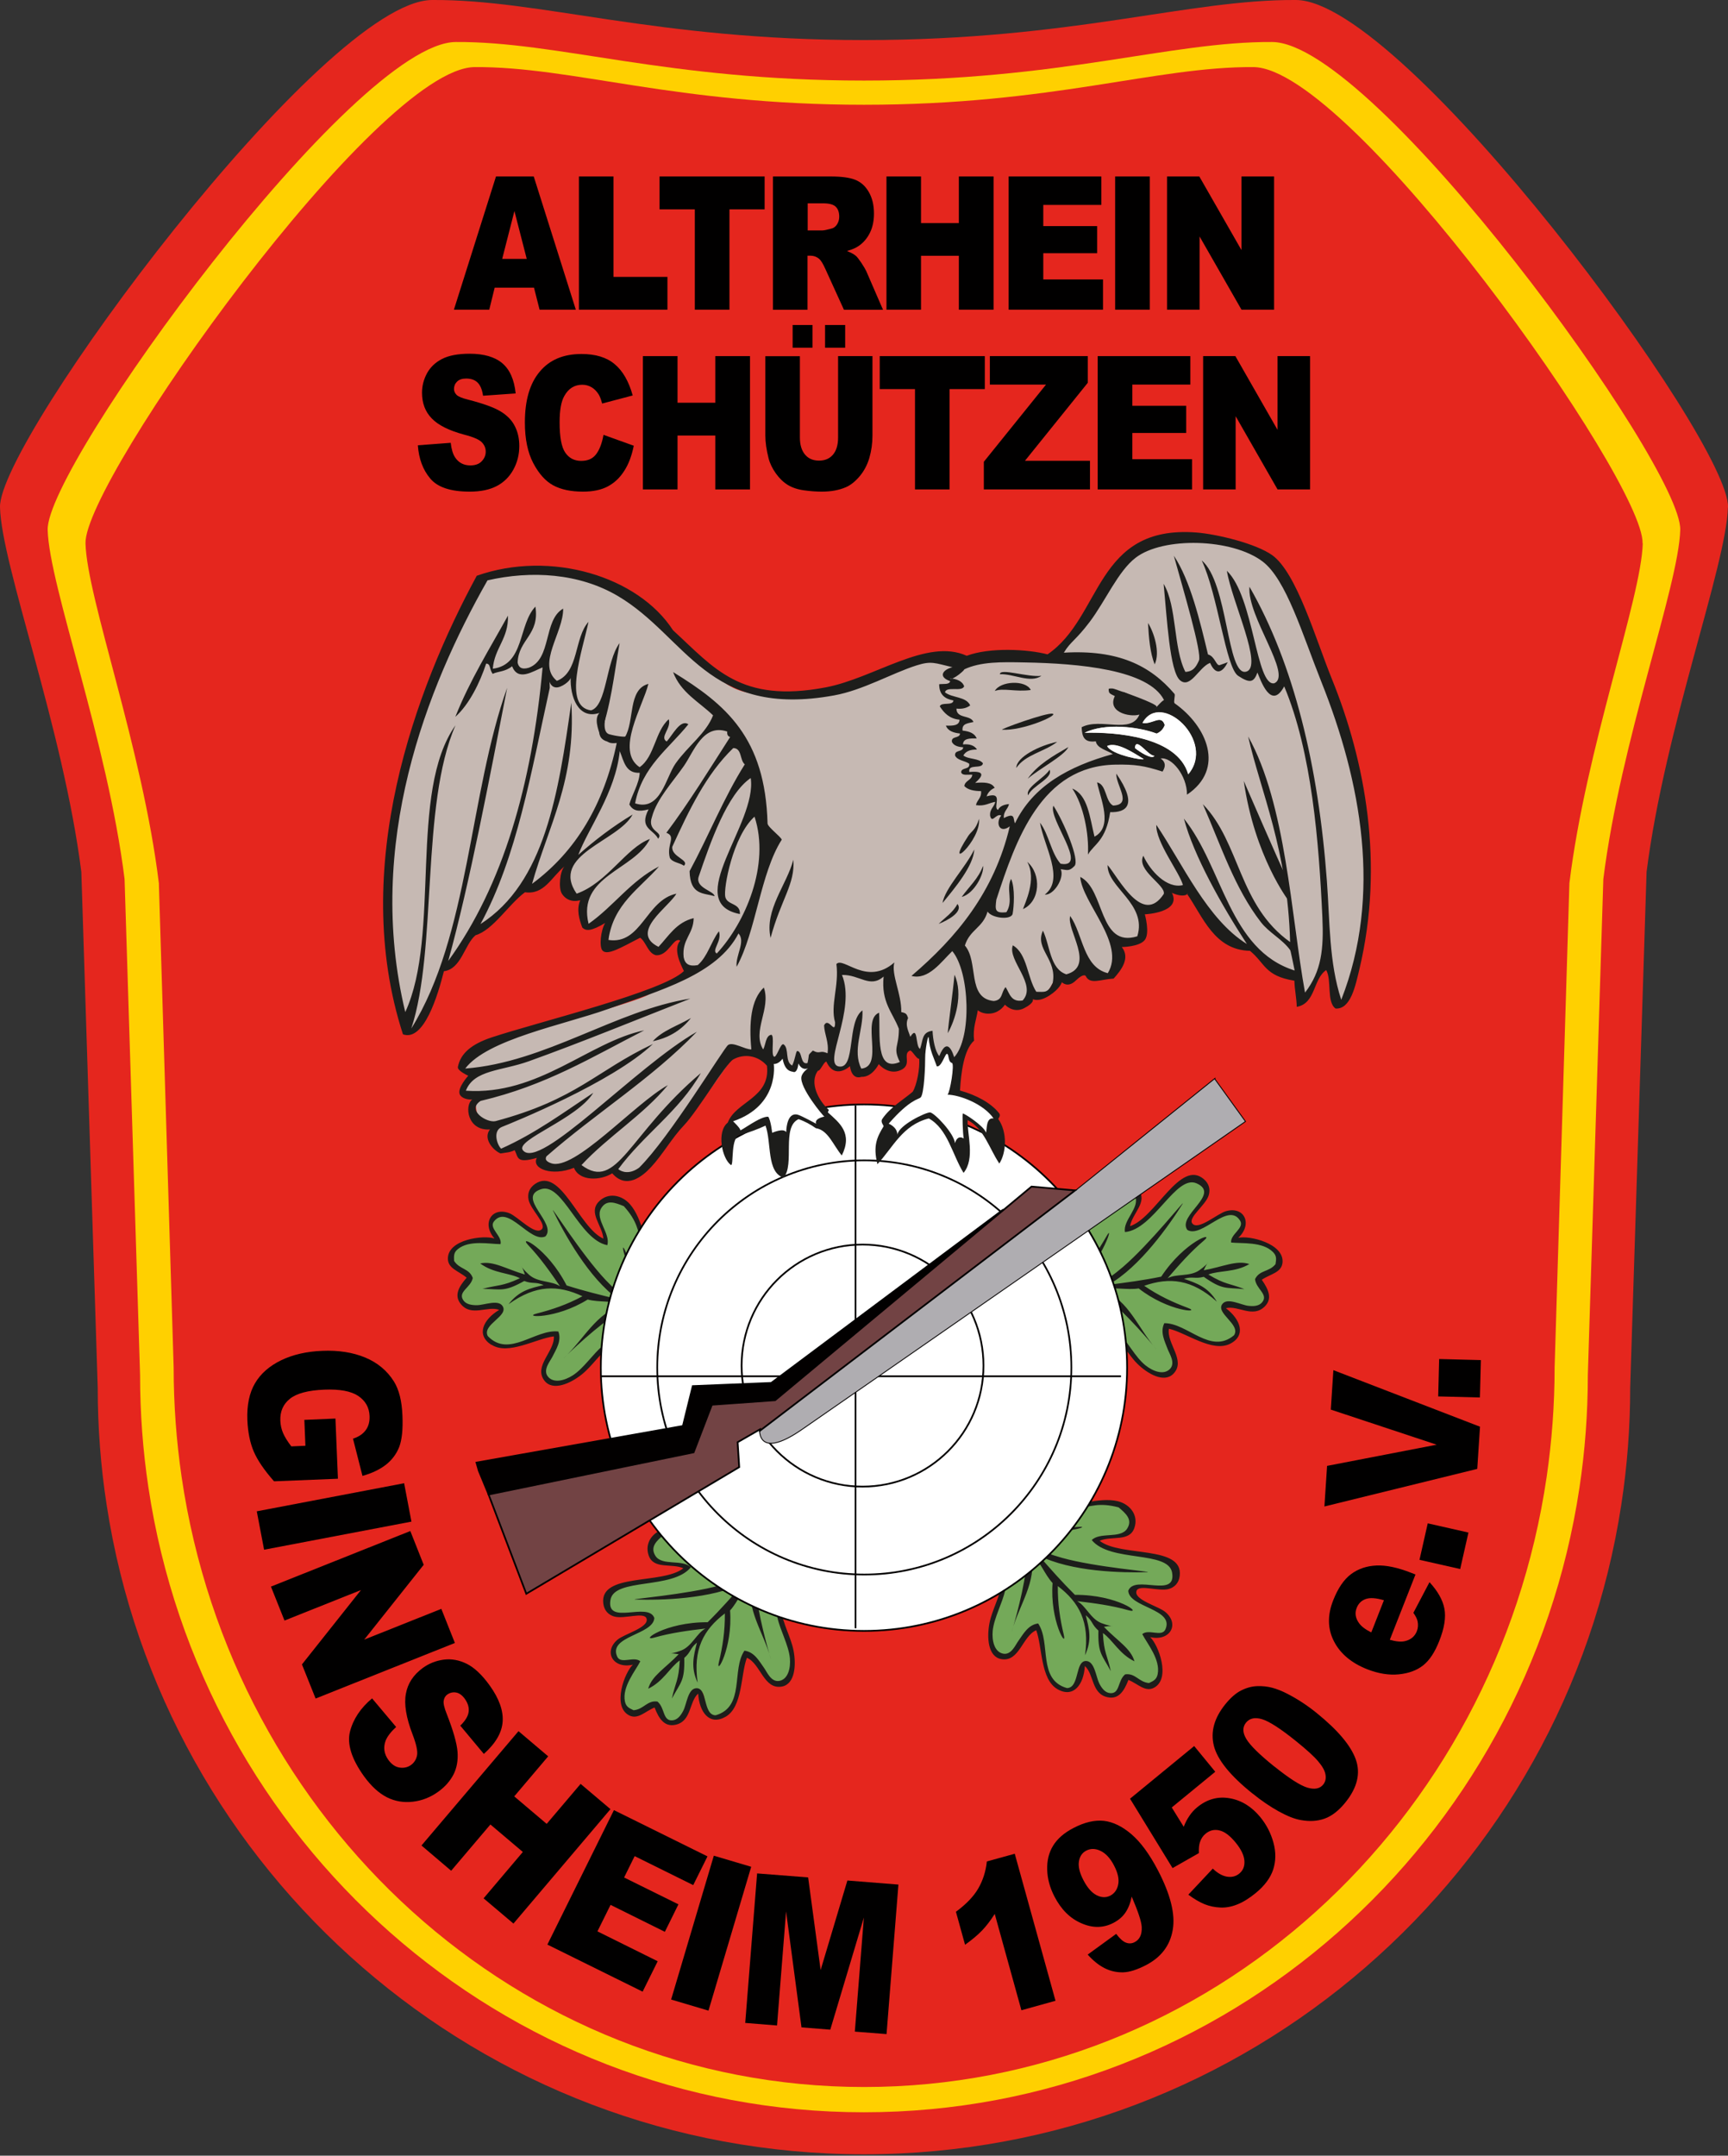 <svg width="1000" height="1247" viewBox="0 0 1000 1247" fill="none" xmlns="http://www.w3.org/2000/svg">
<rect x="0" y="0" width="1000" height="1247" fill="#333333" stroke="none"/>
<g clip-path="url(#clip0_16_10)">
<path d="M1000 293.428C1001.03 254.718 812.696 0.41 750.038 3.96992e-05C687.33 -0.41 621.084 23.175 500.026 23.175C378.967 23.175 312.67 -0.41 249.962 3.96992e-05C187.253 0.41 -1.025 254.718 2.22606e-05 293.428C0.872 327.216 36.507 421.043 47.07 504.411L56.555 802.812C56.555 825.781 58.299 848.341 61.683 870.336C94.191 1083.17 278.06 1246.21 499.974 1246.21C721.889 1246.21 905.758 1083.17 938.266 870.336C941.65 848.341 943.393 825.781 943.393 802.812L952.879 504.411C963.442 421.043 999.077 327.267 999.949 293.428" fill="#E5261E"/>
<path d="M972.363 306.502C973.337 269.279 795.467 24.662 736.194 24.303C676.973 23.944 614.418 46.606 499.974 46.606C385.53 46.606 322.976 23.944 263.754 24.303C204.533 24.662 26.611 269.279 27.585 306.502C28.457 339.008 62.093 428.323 72.091 508.512L81.064 795.48C81.064 817.578 82.705 839.266 85.884 860.441C116.597 1065.12 290.314 1221.91 499.974 1221.91C709.634 1221.91 883.351 1065.12 914.065 860.441C917.244 839.266 918.884 817.578 918.884 795.48L927.857 508.512C937.856 428.323 971.492 339.008 972.363 306.502Z" fill="#FFD000"/>
<path d="M950.572 314.295C951.495 277.995 781.828 39.172 725.324 38.813C668.82 38.454 609.137 60.603 500.026 60.603C390.914 60.603 331.231 38.454 274.727 38.813C218.223 39.172 48.557 277.995 49.48 314.295C50.3 346.032 82.398 432.681 91.935 510.922L100.497 791.07C100.497 812.604 102.087 833.78 105.112 854.442C134.441 1054.25 300.108 1207.29 500.077 1207.29C700.046 1207.29 865.713 1054.25 895.042 854.442C898.067 833.78 899.657 812.604 899.657 791.07L908.219 510.922C917.756 432.63 949.854 346.032 950.674 314.295" fill="#E5261E"/>
<path d="M308.978 166.428H286.264L283.136 179.143H262.677L287.033 102.082H308.876L333.231 179.143H312.26L309.029 166.428H308.978ZM304.825 149.765L297.698 122.078L290.622 149.765H304.825Z" fill="#010000"/>
<path d="M335.025 102.082H355.022V160.173H386.248V179.143H335.025V102.082Z" fill="#010000"/>
<path d="M381.685 102.082H442.496V121.104H422.14V179.143H402.092V121.104H381.685V102.082Z" fill="#010000"/>
<path d="M447.316 179.143V102.082H480.644C486.848 102.082 491.566 102.697 494.847 103.979C498.129 105.261 500.744 107.568 502.743 111.003C504.743 114.438 505.768 118.591 505.768 123.513C505.768 127.769 504.999 131.461 503.461 134.588C501.923 137.716 499.821 140.228 497.154 142.125C495.462 143.356 493.104 144.381 490.13 145.201C492.488 146.124 494.232 147.098 495.309 148.021C496.026 148.637 497.103 150.021 498.488 152.072C499.872 154.174 500.795 155.763 501.308 156.84L510.998 179.194H488.387L477.67 155.661C476.286 152.584 475.107 150.636 474.03 149.713C472.594 148.534 470.953 147.919 469.107 147.919H467.313V179.194H447.213L447.316 179.143ZM467.415 133.306H475.876C476.799 133.306 478.542 132.947 481.157 132.23C482.49 131.922 483.567 131.102 484.387 129.82C485.208 128.538 485.669 127.051 485.669 125.359C485.669 122.847 485.002 120.95 483.669 119.617C482.336 118.284 479.875 117.617 476.183 117.617H467.415V133.306Z" fill="#010000"/>
<path d="M512.998 102.082H532.995V129.051H554.889V102.082H574.988V179.143H554.889V147.97H532.995V179.143H512.998V102.082Z" fill="#010000"/>
<path d="M583.705 102.082H637.338V118.54H603.753V130.794H634.928V146.483H603.753V161.66H638.312V179.143H583.705V102.082Z" fill="#010000"/>
<path d="M665.385 102.082H645.337V179.143H665.385V102.082Z" fill="#010000"/>
<path d="M675.383 102.082H694.047L718.454 144.689V102.082H737.322V179.143H718.454L694.201 136.793V179.143H675.383V102.082Z" fill="#010000"/>
<path d="M241.809 257.589L260.832 256.153C261.242 259.845 262.062 262.613 263.344 264.562C265.395 267.689 268.369 269.227 272.163 269.227C275.035 269.227 277.239 268.458 278.778 266.818C280.316 265.228 281.085 263.382 281.085 261.28C281.085 259.178 280.367 257.486 278.88 255.897C277.393 254.307 274.009 252.82 268.625 251.436C259.857 249.078 253.602 245.95 249.859 242.053C246.065 238.157 244.219 233.183 244.219 227.185C244.219 223.237 245.193 219.494 247.09 215.956C249.038 212.418 251.91 209.65 255.807 207.65C259.704 205.651 264.985 204.625 271.753 204.625C280.008 204.625 286.366 206.471 290.673 210.111C295.031 213.803 297.595 219.596 298.416 227.595L279.547 228.928C279.034 225.441 278.008 222.929 276.419 221.34C274.829 219.75 272.573 218.981 269.753 218.981C267.446 218.981 265.651 219.596 264.472 220.776C263.293 221.955 262.729 223.391 262.729 225.031C262.729 226.262 263.241 227.39 264.164 228.364C265.139 229.389 267.343 230.312 270.881 231.184C279.649 233.44 285.905 235.696 289.699 238.003C293.493 240.31 296.262 243.13 297.954 246.565C299.697 249.949 300.518 253.795 300.518 257.999C300.518 262.921 299.39 267.484 297.082 271.688C294.775 275.841 291.596 279.02 287.443 281.174C283.341 283.327 278.111 284.404 271.855 284.404C260.832 284.404 253.192 281.892 248.987 276.816C244.731 271.791 242.373 265.382 241.809 257.589Z" fill="#010000"/>
<path d="M349.228 251.539L366.764 257.845C365.585 263.69 363.739 268.612 361.175 272.509C358.663 276.457 355.484 279.379 351.741 281.379C347.998 283.378 343.178 284.404 337.384 284.404C330.359 284.404 324.617 283.173 320.156 280.764C315.695 278.354 311.849 274.047 308.619 267.946C305.389 261.793 303.748 253.948 303.748 244.412C303.748 231.645 306.568 221.852 312.311 215.033C318.002 208.163 326.052 204.779 336.512 204.779C344.665 204.779 351.074 206.727 355.74 210.675C360.406 214.572 363.893 220.622 366.149 228.774L348.459 233.44C347.844 231.081 347.177 229.389 346.511 228.261C345.383 226.416 343.998 225.031 342.409 224.057C340.768 223.083 338.973 222.57 336.974 222.57C332.462 222.57 328.975 224.724 326.565 229.082C324.719 232.312 323.848 237.388 323.848 244.258C323.848 252.82 324.924 258.665 327.129 261.844C329.334 265.023 332.359 266.613 336.307 266.613C340.255 266.613 343.024 265.331 344.972 262.767C346.921 260.204 348.357 256.512 349.228 251.641" fill="#010000"/>
<path d="M372.045 206.01H392.094V232.978H413.936V206.01H434.036V283.122H413.936V251.949H392.094V283.122H372.045V206.01Z" fill="#010000"/>
<path d="M484.951 206.01H504.897V251.949C504.897 256.512 504.281 260.819 503.102 264.869C501.923 268.92 500.026 272.458 497.513 275.483C494.95 278.508 492.283 280.661 489.514 281.84C485.618 283.532 480.952 284.404 475.517 284.404C472.338 284.404 468.902 284.148 465.211 283.635C461.468 283.122 458.391 282.045 455.879 280.507C453.366 278.969 451.059 276.764 449.008 273.893C446.957 271.022 445.521 268.048 444.752 265.023C443.522 260.101 442.906 255.794 442.906 252V206.061H462.903V253.077C462.903 257.281 463.877 260.563 465.826 262.921C467.774 265.28 470.492 266.459 473.978 266.459C477.465 266.459 480.131 265.28 482.08 262.972C484.028 260.665 485.002 257.332 485.002 253.077V206.061L484.951 206.01ZM458.699 188.013H470.184V201.139H458.699V188.013ZM477.465 188.013H489.104V201.139H477.465V188.013Z" fill="#010000"/>
<path d="M509.101 206.01H569.912V225.083H549.505V283.122H529.508V225.083H509.101V206.01Z" fill="#010000"/>
<path d="M572.835 206.01H629.493V221.442L593.139 266.561H630.775V283.122H569.348V267.125L605.343 222.468H572.835V206.01Z" fill="#010000"/>
<path d="M635.236 206.01H688.868V222.468H655.284V234.722H686.459V250.462H655.284V265.638H689.843V283.122H635.236V206.01Z" fill="#010000"/>
<path d="M696.252 206.01H714.916L739.322 248.668V206.01H758.14V283.122H739.322L715.07 240.772V283.122H696.252V206.01Z" fill="#010000"/>
<path d="M176.075 821.372L194.124 820.603L195.56 855.416L158.591 856.903C152.899 850.443 149.003 844.7 146.849 839.676C144.696 834.651 143.465 828.601 143.157 821.577C142.798 812.912 144.285 805.785 147.567 800.197C150.848 794.608 155.873 790.199 162.744 786.866C169.564 783.585 177.46 781.79 186.484 781.431C195.918 781.021 204.276 782.354 211.403 785.328C218.53 788.302 224.017 792.916 227.914 799.069C230.939 803.888 232.58 810.502 232.887 818.86C233.246 826.909 232.58 832.959 231.041 837.01C229.452 841.06 226.888 844.495 223.401 847.264C219.864 850.033 215.3 852.237 209.763 853.775L204.276 832.241C207.506 831.216 209.968 829.575 211.608 827.371C213.249 825.166 214.018 822.397 213.864 819.065C213.659 814.142 211.455 810.297 207.25 807.477C203.046 804.709 196.534 803.529 187.715 803.888C178.331 804.247 171.666 806.042 167.769 809.169C163.872 812.297 162.026 816.501 162.231 821.833C162.334 824.346 162.847 826.755 163.821 829.011C164.795 831.267 166.385 833.831 168.589 836.702L176.742 836.343L176.127 821.269L176.075 821.372Z" fill="#010000"/>
<path d="M233.868 858.015L148.595 874.265L152.829 896.476L238.101 880.226L233.868 858.015Z" fill="#010000"/>
<path d="M237.451 885.667L245.193 905.201L210.788 948.474L255.397 930.683L263.242 950.423L182.639 982.57L174.742 962.83L208.891 919.813L164.641 937.451L156.796 917.814L237.451 885.667Z" fill="#010000"/>
<path d="M215.403 982.57L229.247 999.028C226.17 1001.85 224.171 1004.46 223.196 1006.87C221.709 1010.82 222.222 1014.51 224.735 1018.05C226.632 1020.66 228.785 1022.15 231.298 1022.51C233.759 1022.87 235.964 1022.36 237.912 1020.97C239.707 1019.64 240.886 1017.79 241.347 1015.43C241.809 1013.08 240.937 1008.97 238.681 1003.13C235.041 993.593 233.759 985.8 234.887 979.801C235.964 973.802 239.245 968.829 244.732 964.83C248.372 962.215 252.423 960.625 256.883 960.061C261.344 959.498 265.805 960.318 270.215 962.523C274.573 964.727 279.034 968.931 283.443 975.084C288.879 982.672 291.34 989.645 290.878 996.003C290.417 1002.36 286.776 1008.56 280.008 1014.61L266.369 998.259C269.189 995.49 270.83 992.927 271.189 990.363C271.548 987.851 270.83 985.338 268.984 982.724C267.446 980.621 265.754 979.391 263.908 979.083C262.062 978.776 260.37 979.186 258.832 980.263C257.704 981.083 257.037 982.262 256.781 983.749C256.473 985.287 257.089 987.953 258.627 991.747C262.319 1001.18 264.37 1008.41 264.78 1013.38C265.139 1018.36 264.37 1022.72 262.421 1026.56C260.421 1030.35 257.55 1033.64 253.704 1036.4C249.192 1039.69 244.27 1041.63 238.938 1042.25C233.605 1042.87 228.58 1042.04 223.914 1039.69C219.248 1037.33 214.839 1033.28 210.685 1027.59C203.456 1017.54 200.738 1008.87 202.533 1001.69C204.379 994.516 208.634 988.056 215.403 982.416" fill="#010000"/>
<path d="M300.056 1001.44L317.233 1016L297.595 1039.17L316.362 1055.07L336 1031.94L353.279 1046.56L297.134 1112.75L279.854 1098.14L302.569 1071.32L283.802 1055.43L261.088 1082.19L243.911 1067.58L300.056 1001.44Z" fill="#010000"/>
<path d="M355.279 1047.12L409.424 1073.88L401.169 1090.5L367.277 1073.73L361.175 1086.09L392.606 1101.62L384.761 1117.52L353.33 1101.93L345.742 1117.26L380.608 1134.54L371.891 1152.13L316.772 1124.9L355.279 1047.12Z" fill="#010000"/>
<path d="M413.093 1073.48L388.38 1156.69L410.008 1163.11L434.72 1079.9L413.093 1073.48Z" fill="#010000"/>
<path d="M438.138 1083.73L467.672 1086.04L474.901 1139.62L490.386 1087.83L519.92 1090.19L513.049 1176.68L494.693 1175.25L499.923 1109.26L480.49 1174.12L463.826 1172.79L454.904 1105.72L449.674 1171.71L431.267 1170.22L438.138 1083.73Z" fill="#010000"/>
<path d="M587.243 1072.35L610.829 1157.41L591.089 1162.89L575.655 1107.16C573.245 1110.95 570.835 1114.13 568.323 1116.75C565.81 1119.36 562.58 1122.08 558.478 1125L553.197 1105.93C559.145 1101.52 563.452 1097.06 566.118 1092.45C568.784 1087.83 570.476 1082.65 571.092 1076.81L587.243 1072.35Z" fill="#010000"/>
<path d="M629.442 1130.69L645.952 1118.7C647.952 1121.41 649.849 1123.11 651.592 1123.77C653.335 1124.44 655.028 1124.34 656.668 1123.46C659.54 1121.98 660.924 1119.06 660.719 1114.75C660.565 1111.57 658.617 1105.72 654.925 1097.16C654.156 1100.91 652.925 1103.98 651.284 1106.39C649.644 1108.8 647.388 1110.75 644.362 1112.34C638.569 1115.36 632.416 1115.47 625.853 1112.59C619.289 1109.78 614.111 1104.65 610.214 1097.11C607.548 1091.98 606.163 1086.81 606.009 1081.58C605.856 1076.29 606.984 1071.68 609.445 1067.68C611.906 1063.68 615.803 1060.25 621.187 1057.48C627.647 1054.09 633.544 1052.76 638.825 1053.32C644.106 1053.94 649.439 1056.5 654.771 1061.07C660.104 1065.63 665.231 1072.6 670.153 1082.04C677.383 1095.93 680.254 1107.42 678.665 1116.39C677.127 1125.41 671.999 1132.18 663.283 1136.74C658.104 1139.41 653.694 1140.85 650.003 1140.95C646.311 1141.05 642.722 1140.28 639.338 1138.59C635.954 1136.9 632.672 1134.28 629.442 1130.69ZM644.67 1079.11C642.517 1074.96 639.902 1072.14 636.928 1070.71C633.954 1069.27 631.185 1069.22 628.621 1070.55C626.263 1071.78 624.827 1073.88 624.366 1076.86C623.904 1079.83 624.776 1083.42 627.032 1087.73C629.288 1092.04 631.8 1094.91 634.62 1096.34C637.44 1097.78 640.055 1097.83 642.517 1096.6C645.029 1095.27 646.567 1093.06 647.131 1089.98C647.695 1086.91 646.875 1083.32 644.721 1079.22" fill="#010000"/>
<path d="M653.899 1040.56L691.073 1010.05L703.276 1024.92L678.101 1045.58L685.023 1056.76C685.946 1054.35 687.074 1052.2 688.407 1050.3C689.689 1048.4 691.176 1046.81 692.868 1045.43C698.508 1040.81 704.763 1039.07 711.583 1040.25C718.454 1041.43 724.401 1045.12 729.426 1051.27C732.964 1055.63 735.477 1060.5 736.964 1065.99C738.45 1071.47 738.348 1076.65 736.81 1081.47C735.22 1086.29 731.836 1090.86 726.657 1095.11C722.914 1098.14 719.428 1100.34 716.044 1101.67C712.711 1103.01 709.429 1103.62 706.199 1103.47C702.969 1103.31 699.944 1102.7 697.021 1101.52C694.15 1100.34 691.022 1098.5 687.689 1096.03L701.841 1080.96C704.712 1083.68 707.481 1085.22 710.198 1085.63C712.916 1086.04 715.223 1085.42 717.172 1083.83C719.376 1082.04 720.351 1079.58 720.146 1076.45C719.941 1073.32 718.249 1069.78 715.07 1065.89C711.788 1061.89 708.66 1059.53 705.686 1058.86C702.712 1058.14 700.046 1058.81 697.688 1060.76C696.149 1061.99 695.073 1063.63 694.406 1065.68C693.893 1067.17 693.688 1069.27 693.791 1071.99L678.562 1080.65L653.951 1040.51L653.899 1040.56Z" fill="#010000"/>
<path d="M724.709 1037.43C711.839 1027.07 704.456 1017.9 702.456 1009.85C700.456 1001.8 702.661 993.85 709.07 985.902C712.147 982.108 715.223 979.391 718.351 977.853C721.427 976.315 724.504 975.494 727.58 975.392C730.605 975.289 733.477 975.597 736.194 976.315C738.861 977.032 741.783 978.16 744.86 979.75C750.756 982.775 756.448 986.466 761.883 990.876C774.137 1000.77 781.726 1009.74 784.597 1017.79C787.469 1025.84 785.469 1034.15 778.598 1042.66C774.753 1047.43 770.702 1050.56 766.549 1052.04C762.344 1053.53 757.781 1053.79 752.756 1052.86C749.167 1052.25 744.911 1050.56 739.989 1047.84C735.066 1045.12 729.99 1041.69 724.76 1037.43M737.374 1021.79C745.988 1028.71 752.397 1032.82 756.55 1034.1C760.703 1035.33 763.78 1034.76 765.728 1032.35C767.01 1030.77 767.472 1028.82 767.061 1026.56C766.703 1024.3 765.267 1021.74 762.806 1018.87C760.396 1016 756.089 1012.1 749.987 1007.18C741.014 999.951 734.451 995.747 730.349 994.516C726.247 993.286 723.171 993.952 721.069 996.516C718.966 999.131 719.018 1002.26 721.274 1006C723.478 1009.69 728.862 1014.97 737.374 1021.84" fill="#010000"/>
<path d="M819.156 910.79L804.287 948.577C808.03 949.654 811.004 949.91 813.311 949.295C816.541 948.474 818.746 946.577 819.925 943.655C820.643 941.809 820.797 939.809 820.336 937.758C820.028 936.425 819.259 934.887 817.926 932.99L827.257 915.25C832.026 920.429 834.897 925.505 835.872 930.529C836.846 935.554 835.872 941.809 832.898 949.295C830.334 955.806 827.257 960.472 823.566 963.394C819.925 966.266 815.208 968.009 809.517 968.573C803.774 969.137 797.724 968.163 791.263 965.65C782.136 962.061 775.676 956.678 771.984 949.5C768.292 942.322 768.087 934.426 771.522 925.761C774.291 918.737 777.727 913.661 781.88 910.585C786.033 907.508 790.904 905.868 796.544 905.611C802.184 905.355 808.901 906.79 816.592 909.815L819.105 910.79H819.156ZM800.851 925.71C796.39 924.377 792.904 924.12 790.391 924.992C787.879 925.864 786.136 927.555 785.11 930.17C783.931 933.144 784.392 936.118 786.546 939.04C787.879 940.886 790.186 942.629 793.57 944.321L800.851 925.761V925.71Z" fill="#010000"/>
<path d="M826.239 881.22L821.464 902.323L845.018 907.653L849.793 886.55L826.239 881.22Z" fill="#010000"/>
<path d="M766.446 871.464L767.984 847.982L831.411 835.728L770.138 815.424L771.625 792.608L856.484 825.32L854.894 849.725L766.446 871.464Z" fill="#010000"/>
<path d="M832.843 786.166L832.288 807.796L856.43 808.415L856.985 786.786L832.843 786.166Z" fill="#010000"/>
<path fill-rule="evenodd" clip-rule="evenodd" d="M430.498 777.535C428.652 780.713 425.627 785.738 421.986 785.43C419.115 785.174 418.397 780.816 415.475 779.329C409.424 776.304 403.887 786.969 397.477 783.226C397.016 780.816 398.964 778.457 397.323 775.894C390.299 775.996 376.404 793.07 370.763 787.225C365.482 781.739 380.403 775.843 376.301 770.305C372.148 764.768 356.253 772.561 349.69 778.047C343.742 783.021 338.461 791.275 332.154 795.377C327.437 798.453 319.335 801.53 316.157 797.377C313.234 793.583 317.797 786.917 319.028 784.405C321.13 780.149 323.95 776.919 321.899 771.433C308.465 769.895 292.724 787.276 281.136 771.946C277.701 765.178 294.416 761.897 290.417 756.052C287.802 752.206 280.47 755.898 276.214 755.949C273.086 755.949 268.83 754.719 267.241 752.155C264.164 747.284 270.881 744.977 272.061 739.389C270.01 733.697 264.421 734.723 261.191 729.698C261.037 726.571 262.78 723.238 265.139 721.29C271.804 715.855 281.341 718.316 287.648 718.316C288.725 713.599 282.213 709.497 285.341 705.498C293.391 695.192 306.363 717.393 315.234 713.291C319.13 705.19 298.159 690.68 312.772 685.912C327.283 681.144 336.41 714.573 350.869 718.675C352.92 712.163 343.178 704.729 346.716 698.576C349.792 693.09 356.868 693.5 361.842 695.551C369.841 704.472 370.456 711.087 373.584 720.623C375.583 726.673 379.326 741.183 385.838 740.568C388.812 738.107 387.171 734.62 391.427 733.031C400.144 729.749 399.631 751.899 406.963 752.617C410.245 750.873 408.091 748.617 411.065 746.874C419.782 751.847 429.062 766.819 430.242 775.227L430.344 777.483L430.498 777.535Z" fill="#74A959"/>
<path fill-rule="evenodd" clip-rule="evenodd" d="M284.315 777.945C275.342 772.202 279.701 763.23 288.879 757.744C282.11 755.18 272.779 761.999 266.626 754.308C262.729 749.438 265.344 744.464 270.061 739.132C265.498 735.235 259.191 733.902 259.191 728.057C259.191 716.88 280.06 714.317 286.161 716.47C278.573 707.703 284.623 697.91 294.724 701.806C299.698 703.703 309.645 714.983 313.542 711.087C316.515 708.01 306.978 699.807 305.85 693.859C305.235 690.527 306.209 687.245 309.645 684.887C324.514 674.684 335.077 710.317 349.177 716.521C348.613 708.984 340.409 701.601 346.408 695.244C351.741 689.604 359.791 691.091 364.662 696.73C371.84 705.036 373.737 720.469 377.583 729.647C378.967 732.979 380.301 738.517 384.813 738.414C386.864 735.902 386.248 732.416 390.402 730.877C399.169 727.596 399.99 747.079 405.938 750.514C407.886 746.31 409.988 743.029 414.398 746.464C421.576 752.104 431.164 771.331 432.139 776.612C434.395 778.15 439.984 779.175 439.984 782.559C438.292 783.174 434.292 779.021 431.626 778.816C429.319 787.174 419.628 789.224 414.295 781.329C409.065 780.816 401.836 788.968 397.529 784.559C395.273 782.252 396.452 780.867 396.247 777.945C388.299 781.482 378.66 793.685 372.045 790.763C362.97 786.712 370.507 777.227 375.224 771.69C368.405 770.869 361.842 772.407 354.304 777.688C347.588 782.405 342.87 790.096 336.769 795.018C330.154 800.35 319.9 804.914 315.08 798.71C308.568 790.25 321.13 781.739 320.515 773.074C310.414 774.253 294.211 784.149 284.52 777.945M377.583 781.534C383.531 771.228 392.709 767.229 401.784 765.537C390.402 760.717 379.993 756.513 366.764 767.28C370.199 762.82 374.301 760.256 378.455 759.538C369.687 755.59 364.406 754.616 353.433 762.307C340.717 771.177 324.412 787.379 326.411 785.482C338.102 774.51 344.716 759.743 360.56 754.719C354.971 752.206 346.818 753.539 340.102 751.745C321.438 763.384 301.954 762.051 310.619 759.846C319.489 757.59 328.155 754.667 337.076 749.848C322.976 743.285 310.157 743.08 294.314 754.462C300.364 746.566 307.03 745.182 314.618 743.388C309.645 741.286 308.363 742.926 303.389 741.029C291.647 747.541 290.314 745.695 279.239 745.592C288.52 743.08 290.314 744.311 300.877 739.44C294.826 736.261 285.648 736.671 277.906 730.877C285.495 729.237 292.878 734.107 303.748 737.286C301.543 730.108 299.851 731.903 306.312 737.543C311.388 742.003 319.336 740.824 324.104 744.105C318.464 735.851 312.567 727.493 305.748 720.367C299.287 713.599 316.567 721.546 327.898 743.593C338.153 746.874 347.588 749.13 357.894 751.642C340.717 739.542 326.206 713.035 320.105 700.422C318.105 696.32 336.359 725.443 350.408 740.363C359.893 750.412 365.277 753.334 375.993 754.77C361.791 734.671 358.56 716.214 361.637 723.238C365.687 732.569 371.84 744.311 377.224 752.001C379.788 755.642 380.454 756.616 383.787 757.385C380.403 751.54 377.48 745.797 378.044 740.363C380.916 744.926 380.865 751.335 387.889 757.436C391.273 758.923 393.478 758.718 396.811 760.564C392.555 751.437 389.171 749.694 391.786 741.234C393.632 744.772 392.965 743.183 393.529 747.079C394.247 752.104 395.631 759.384 401.631 763.384C406.912 766.87 412.501 765.024 418.038 769.229C414.552 761.897 413.68 760.82 413.065 753.744C418.346 761.076 417.064 770.562 428.447 774.612C427.268 766.204 416.449 750.822 411.885 750.463C407.322 750.104 408.553 754.052 406.296 755.231C398.964 754.514 400.297 731.903 391.581 735.184C387.325 736.774 387.992 739.337 385.018 741.798C378.506 742.465 373.943 727.032 371.943 720.931C368.815 711.394 369.02 706.677 361.021 697.756C356.048 695.705 350.92 693.654 347.793 699.14C344.306 705.293 353.484 713.804 351.433 720.315C334.974 717.034 325.642 683.81 313.131 687.912C298.518 692.68 322.566 707.6 315.644 715.239C306.722 719.341 293.955 696.269 285.853 706.575C282.726 710.574 290.776 714.983 289.648 719.7C283.341 719.7 271.651 717.137 264.985 722.571C262.626 724.468 262.626 726.263 262.78 729.39C265.959 734.415 271.548 733.595 273.599 739.286C272.471 744.875 264.934 747.13 268.01 752.001C269.6 754.514 272.779 755.026 275.906 755.026C280.162 755.026 288.161 751.591 290.776 755.436C294.775 761.281 278.829 766.152 282.264 772.869C294.57 785.789 309.696 768.716 323.13 770.254C325.181 775.74 321.694 780.765 319.592 785.02C318.31 787.533 314.054 792.455 317.028 796.249C320.258 800.402 326.822 798.658 331.539 795.582C337.846 791.48 343.127 783.226 349.075 778.252C355.638 772.766 372.763 764.358 376.916 769.895C381.07 775.432 366.046 781.38 371.328 786.866C376.968 792.711 391.017 774.715 398.041 774.612C399.682 777.124 396.913 780.252 397.426 782.662C403.835 786.405 409.373 775.535 415.423 778.56C418.397 780.047 418.551 784.456 421.474 784.713C425.063 785.02 426.242 780.149 428.037 776.919C422.756 775.279 420.602 770.869 415.372 771.485C410.193 772.1 406.707 777.381 400.656 780.047C402.759 775.535 408.45 771.382 412.347 770.459C401.682 763.742 393.016 770.459 377.583 781.636" fill="#1D1D1B"/>
<path fill-rule="evenodd" clip-rule="evenodd" d="M566.477 761.23C567.964 764.614 570.425 769.895 574.066 769.998C576.988 769.998 578.116 765.793 581.244 764.614C587.602 762.256 591.96 773.484 598.728 770.408C599.446 768.049 597.754 765.486 599.651 763.178C606.625 764.05 618.623 782.508 624.827 777.278C630.672 772.407 616.469 764.922 621.135 759.897C625.853 754.821 640.825 764.306 646.721 770.459C652.105 775.996 656.463 784.815 662.257 789.532C666.616 793.121 674.307 797.018 677.947 793.224C681.28 789.737 677.434 782.662 676.46 780.047C674.819 775.586 672.358 772.1 674.973 766.87C688.458 766.767 702.302 785.738 715.429 771.792C719.53 765.434 703.277 760.359 707.891 754.975C710.916 751.437 717.787 755.898 721.992 756.411C725.119 756.769 729.478 755.949 731.324 753.642C734.861 749.13 728.452 746.105 727.939 740.414C730.606 734.979 736.041 736.62 739.784 731.954C740.296 728.878 738.861 725.34 736.759 723.187C730.708 717.085 720.966 718.521 714.659 717.803C714.095 712.983 721.017 709.6 718.3 705.293C711.378 694.167 696.149 714.829 687.74 709.805C684.767 701.294 707.173 689.193 693.176 682.836C679.28 676.529 666.564 708.779 651.746 711.343C650.413 704.626 660.873 698.32 658.053 691.808C655.54 686.066 648.464 685.656 643.286 687.143C634.415 695.141 633.031 701.652 628.878 710.779C626.263 716.573 620.93 730.621 614.521 729.288C611.803 726.519 613.854 723.238 609.804 721.187C601.497 717.034 599.651 739.081 592.268 739.029C589.192 736.979 591.55 734.928 588.781 732.877C579.603 736.876 568.733 750.771 566.631 758.974L566.272 761.23H566.477Z" fill="#74A959"/>
<path fill-rule="evenodd" clip-rule="evenodd" d="M676.46 768.613C674.922 777.124 686.51 787.02 679.075 794.659C673.64 800.299 663.949 794.659 657.95 788.661C652.464 783.123 648.567 774.971 642.414 769.536C635.492 763.486 629.083 761.23 622.263 761.282C626.365 767.332 632.826 777.535 623.34 780.56C616.469 782.764 608.214 769.588 600.677 765.229C600.113 768.049 601.19 769.588 598.677 771.638C593.909 775.535 587.551 766.716 582.321 766.614C576.168 773.894 566.733 770.818 565.349 762.256C562.683 762.153 558.222 765.845 556.632 765.076C556.94 761.692 562.631 761.282 565.041 760C566.528 754.821 578.167 736.722 585.91 731.954C590.678 728.98 592.422 732.518 593.909 736.876C600.215 734.108 603.087 714.829 611.444 719.085C615.393 721.085 614.418 724.468 616.162 727.186C620.674 727.75 622.52 722.366 624.263 719.239C629.083 710.523 632.621 695.449 640.671 687.912C646.106 682.836 654.258 682.221 658.976 688.425C664.257 695.346 655.335 701.806 653.951 709.292C668.615 704.626 682.972 670.326 696.662 682.118C699.841 684.835 700.456 688.219 699.482 691.45C697.739 697.243 687.33 704.37 689.996 707.754C693.432 712.061 704.558 701.909 709.686 700.576C720.146 697.756 725.068 708.113 716.608 716.06C722.914 714.522 743.322 719.341 742.194 730.467C741.578 736.261 735.169 736.927 730.195 740.311C734.297 746.156 736.348 751.335 731.939 755.744C724.965 762.717 716.454 754.975 709.429 756.77C717.941 763.23 721.325 772.613 711.788 777.381C701.482 782.508 686.407 770.921 676.511 768.665M585.243 756.001C588.986 757.334 594.216 762.051 595.806 766.819C590.063 763.486 587.192 757.898 582.064 756.718C576.886 755.539 574.271 759.641 568.887 760.769C570.374 764.153 570.938 769.126 574.578 769.177C577.45 769.177 578.116 764.922 581.244 763.743C587.551 761.384 591.909 772.818 598.677 769.741C599.446 767.383 596.985 764.05 598.934 761.692C605.907 762.563 617.956 781.944 624.16 776.766C630.006 771.843 615.7 764.307 620.417 759.282C625.135 754.206 641.235 764.46 647.183 770.562C652.515 776.15 656.925 784.918 662.719 789.686C667.128 793.275 673.435 795.685 677.075 791.891C680.408 788.404 676.716 783.072 675.742 780.457C674.101 775.997 671.179 770.664 673.794 765.435C687.279 765.332 700.508 783.892 714.147 772.407C718.249 766.101 702.969 759.538 707.532 754.155C710.557 750.617 718.146 754.873 722.35 755.385C725.478 755.744 728.657 755.59 730.503 753.232C734.092 748.72 726.863 745.644 726.299 739.953C728.965 734.518 734.4 735.953 738.143 731.288C738.656 728.211 738.809 726.417 736.656 724.263C730.606 718.162 718.71 719.444 712.455 718.777C711.89 713.958 720.351 710.471 717.633 706.113C710.711 694.987 695.534 716.521 687.125 711.497C681.075 703.14 706.609 690.886 692.56 684.579C680.562 679.144 667.743 711.189 651.028 712.727C649.695 706.011 659.745 698.576 656.925 692.065C654.463 686.322 649.131 687.809 643.952 689.296C635.031 697.295 634.723 702.011 630.621 711.138C628.006 716.932 621.802 731.8 615.393 730.467C612.675 727.699 613.598 725.238 609.547 723.187C601.241 718.982 600.113 741.593 592.729 741.542C590.627 740.158 592.268 736.363 587.704 736.21C583.141 736.056 570.733 750.207 568.63 758.462C580.372 755.693 580.167 746.105 586.166 739.389C584.782 746.362 583.808 747.336 579.552 754.206C585.5 750.566 590.935 753.078 596.524 750.156C602.933 746.823 605.086 739.747 606.317 734.825C607.291 731.031 606.471 732.569 608.676 729.237C610.368 737.902 606.83 739.286 601.6 747.9C605.138 746.413 607.291 746.926 610.829 745.798C618.418 740.517 619.084 734.159 622.417 729.903C622.417 735.338 618.879 740.773 614.88 746.208C618.264 745.797 619.033 744.926 622.007 741.593C628.211 734.518 635.543 723.494 640.619 714.676C644.414 708.01 639.235 726.007 622.93 744.464C633.697 744.208 639.44 741.85 649.9 732.877C665.436 719.546 686.766 692.578 684.356 696.423C676.922 708.318 659.642 733.082 641.286 743.285C651.797 741.901 661.437 740.67 671.999 738.517C685.638 717.854 703.687 711.804 696.508 717.803C688.971 724.161 682.203 731.852 675.691 739.44C680.767 736.671 688.509 738.671 694.047 734.825C701.072 729.903 699.533 727.904 696.611 734.825C707.789 732.826 715.633 728.775 723.017 731.236C714.711 736.158 705.635 734.825 699.277 737.286C709.276 743.285 711.173 742.208 720.146 745.746C709.122 744.67 707.583 746.31 696.611 738.619C691.432 739.953 690.304 738.209 685.177 739.747C692.56 742.362 699.021 744.413 704.199 752.976C689.638 739.953 676.87 738.722 662.155 743.798C670.512 749.54 678.819 753.386 687.381 756.565C695.79 759.692 676.306 758.923 658.976 745.336C652.105 746.413 644.157 744.259 638.312 746.105C653.54 752.77 658.514 768.152 668.974 780.303C670.717 782.354 656.258 764.563 644.568 754.36C634.518 745.541 629.134 745.9 620.007 748.925C624.058 750.104 627.852 753.078 630.826 757.898C618.828 745.746 608.009 748.823 596.165 752.412C605.035 755.078 613.7 760.051 618.469 770.921C604.317 758.205 596.421 750.515 585.09 756.052" fill="#1D1D1B"/>
<path fill-rule="evenodd" clip-rule="evenodd" d="M487.31 863.517C489.309 866.593 492.283 871.669 490.335 874.694C488.745 877.104 484.592 875.72 481.875 877.668C476.388 881.616 483.259 891.511 477.004 895.408C474.645 894.742 473.466 891.819 470.441 892.127C467.313 898.382 475.927 918.634 468.184 920.89C460.852 922.992 462.596 907.047 455.776 908.175C448.957 909.251 448.495 926.991 450.29 935.297C451.931 942.834 456.802 951.397 457.519 958.831C458.032 964.471 457.007 973.033 451.879 973.956C447.162 974.777 443.419 967.65 441.727 965.394C438.958 961.548 437.42 957.549 431.575 956.831C423.986 968.009 432.036 990.056 413.167 993.183C405.63 993.081 410.45 976.776 403.425 977.597C398.811 978.161 398.657 986.364 396.76 990.107C395.324 992.875 392.247 996.054 389.222 996.311C383.531 996.772 384.556 989.748 380.147 986.108C374.148 985.287 372.456 990.722 366.508 991.235C363.688 989.953 361.534 986.825 360.919 983.852C359.227 975.392 365.79 968.111 368.713 962.523C365.021 959.344 358.355 963.24 356.304 958.575C350.869 946.628 376.558 945.5 377.07 935.708C371.686 928.53 349.126 940.373 351.69 925.197C354.202 910.123 388.043 917.557 398.4 906.637C393.581 901.817 382.505 906.944 378.66 900.997C375.276 895.716 378.865 889.666 383.018 886.179C394.606 883.257 400.759 885.718 410.655 887.41C416.962 888.435 431.575 891.87 433.985 885.82C433.215 882.026 429.319 881.872 429.883 877.412C431.062 868.183 450.392 878.899 454.443 872.746C454.443 869.054 451.469 869.875 451.264 866.44C459.673 861.056 477.311 859.723 485.259 862.594L487.31 863.568V863.517Z" fill="#74A959"/>
<path fill-rule="evenodd" clip-rule="evenodd" d="M419.833 993.132C410.552 998.413 404.656 990.414 404.04 979.699C398.605 984.518 400.349 995.9 390.658 997.797C384.556 998.977 381.326 994.362 378.813 987.748C373.276 990.004 369.123 994.977 363.995 992.26C354.099 987.03 361.483 967.393 366.251 962.984C354.971 965.599 349.074 955.755 357.227 948.628C361.226 945.141 375.84 941.501 374.147 936.271C372.814 932.221 361.124 936.835 355.33 935.092C352.1 934.118 349.638 931.708 349.126 927.555C346.972 909.661 383.428 916.788 395.478 907.2C388.504 904.175 378.198 908.021 375.378 899.766C372.866 892.383 377.891 885.974 385.12 884.282C395.836 881.821 410.347 887.256 420.243 888.127C423.832 888.435 429.318 889.871 431.369 885.82C430.088 882.846 426.755 881.77 427.319 877.36C428.498 868.029 446.085 876.386 451.879 872.695C449.059 869.054 447.111 865.619 452.238 863.312C460.544 859.569 482.028 859.979 487.156 861.62C489.566 860.338 493.052 855.826 496.026 857.416C495.821 859.21 490.232 860.8 488.848 863.107C495.206 869.054 492.488 878.591 483.003 879.616C480.131 884.026 483.977 894.229 478.08 895.972C474.952 896.895 474.286 895.203 471.62 894.075C471.056 902.791 477.414 916.942 471.774 921.454C463.98 927.607 459.109 916.532 456.34 909.815C452.443 915.455 450.751 922.018 451.982 931.144C453.058 939.296 457.673 947.039 459.211 954.729C460.852 963.035 460.134 974.264 452.443 975.648C441.932 977.494 440.189 962.42 432.241 958.985C428.601 968.47 429.883 987.441 419.884 993.132M466.287 912.225C459.878 902.176 460.596 892.178 463.365 883.359C453.828 891.152 445.265 898.484 448.649 915.199C446.29 910.072 445.931 905.252 447.213 901.202C439.625 907.149 436.343 911.353 438.035 924.684C440.035 940.066 446.752 962.01 446.034 959.395C441.727 943.962 431.728 931.247 434.651 914.891C429.831 918.685 427.216 926.479 422.499 931.606C424.14 953.55 413.936 970.213 416.038 961.446C418.192 952.576 419.576 943.501 419.474 933.349C407.117 942.783 400.964 954.063 403.733 973.392C399.528 964.368 401.425 957.806 403.323 950.217C399.169 953.653 399.99 955.55 395.99 959.087C396.298 972.469 394.093 972.828 388.812 982.57C390.863 973.187 392.811 972.162 393.375 960.523C387.786 964.42 383.838 972.726 375.122 976.879C377.173 969.393 384.915 965.137 392.76 956.934C385.377 955.55 386.197 957.857 394.196 954.781C400.502 952.319 403.169 944.731 408.245 942.065C398.298 943.244 388.197 944.577 378.711 947.295C369.738 949.91 384.761 938.271 409.527 938.425C417.167 930.888 423.576 923.556 430.549 915.609C411.834 925.197 381.634 925.761 367.636 925.299C363.072 925.145 397.375 922.479 417.115 916.993C430.395 913.302 435.523 909.815 441.727 900.997C417.372 904.227 399.477 898.536 407.117 899.099C417.269 899.817 430.498 899.869 439.83 898.638C444.291 898.074 445.419 897.92 447.623 895.305C440.855 895.613 434.446 895.51 429.882 892.537C435.266 892.127 440.958 895.152 449.572 891.768C452.494 889.46 453.264 887.41 456.443 885.307C446.393 884.846 443.265 887.051 437.01 880.795C441.009 880.795 439.317 880.642 443.009 881.923C447.777 883.615 454.853 885.769 461.16 882.282C466.697 879.257 467.62 873.361 473.978 870.439C465.877 870.131 464.493 870.387 457.981 867.67C466.954 866.388 474.747 871.926 483.618 863.722C475.619 860.851 456.955 863.312 454.545 867.157C452.136 871.003 456.186 871.823 456.186 874.284C452.136 880.437 432.754 868.798 431.575 878.027C431.011 882.487 433.574 883.154 434.343 886.897C431.882 892.947 416.09 889.871 409.834 888.794C399.938 887.153 395.836 884.743 384.249 887.717C380.147 891.204 375.942 894.793 379.326 900.074C383.172 906.021 394.965 901.817 399.785 906.636C389.222 919.711 355.484 912.533 353.279 925.504C350.715 940.681 375.122 926.325 378.66 935.964C378.147 945.757 351.792 946.372 357.176 958.318C359.278 962.933 366.867 957.857 370.558 961.036C367.636 966.676 359.945 975.802 361.637 984.21C362.252 987.184 363.841 988.056 366.661 989.338C372.609 988.825 374.455 983.493 380.454 984.313C384.864 987.902 383.428 995.644 389.12 995.183C392.093 994.926 393.991 992.363 395.426 989.594C397.375 985.851 398.041 977.186 402.656 976.622C409.68 975.802 406.604 992.158 414.141 992.26C431.267 987.338 423.217 966.009 430.805 954.883C436.599 955.601 439.419 961.036 442.188 964.881C443.829 967.137 446.188 973.187 450.956 972.367C456.135 971.444 457.622 964.83 457.109 959.19C456.391 951.704 451.52 943.193 449.879 935.656C448.085 927.299 448.546 908.226 455.366 907.149C462.185 906.072 460.493 922.12 467.825 919.967C475.619 917.711 466.236 896.895 469.364 890.64C472.389 890.332 473.824 894.229 476.183 894.895C482.49 890.999 475.414 881.001 480.9 877.053C483.618 875.104 487.566 877.001 489.155 874.54C491.104 871.515 487.31 868.234 485.31 865.106C481.413 869.003 476.491 868.849 474.645 873.823C472.799 878.745 475.875 884.231 475.414 890.845C472.389 886.897 471.312 879.924 472.338 876.078C461.416 882.385 463.365 893.203 466.082 912.071" fill="#1D1D1B"/>
<path fill-rule="evenodd" clip-rule="evenodd" d="M544.48 847.572C542.481 850.648 539.507 855.724 541.455 858.749C543.045 861.159 547.198 859.774 549.916 861.723C555.402 865.67 548.531 875.566 554.787 879.463C557.145 878.796 558.325 875.873 561.35 876.181C564.477 882.436 555.863 902.689 563.606 904.945C570.938 907.047 569.195 891.101 576.014 892.229C582.834 893.306 583.295 911.046 581.5 919.352C579.86 926.889 574.989 935.451 574.271 942.886C573.758 948.525 574.784 957.088 579.911 958.011C584.628 958.831 588.371 951.704 590.063 949.448C592.832 945.603 594.422 941.604 600.215 940.886C607.804 952.063 599.754 974.11 618.623 977.238C626.16 977.135 621.34 960.831 628.365 961.651C632.98 962.215 633.134 970.418 635.031 974.161C636.466 976.93 639.543 980.109 642.568 980.365C648.311 980.827 647.234 973.802 651.643 970.162C657.643 969.342 659.335 974.777 665.282 975.289C668.154 974.007 670.307 970.88 670.871 967.906C672.563 959.446 666 952.166 663.078 946.577C666.769 943.398 673.435 947.295 675.486 942.629C680.87 930.683 655.233 929.555 654.72 919.762C660.104 912.584 682.664 924.428 680.101 909.251C677.588 894.177 643.696 901.612 633.39 890.691C638.21 885.871 649.285 890.999 653.13 885.051C656.515 879.77 652.925 873.72 648.772 870.234C637.184 867.311 631.031 869.772 621.135 871.464C614.829 872.49 600.215 875.925 597.806 869.875C598.575 866.081 602.472 865.927 601.908 861.466C600.728 852.237 581.398 862.953 577.347 856.8C577.347 853.109 580.321 853.929 580.526 850.494C572.117 845.111 554.479 843.777 546.531 846.649L544.48 847.623V847.572Z" fill="#74A959"/>
<path fill-rule="evenodd" clip-rule="evenodd" d="M599.6 943.091C591.653 946.526 589.909 961.651 579.398 959.754C571.707 958.37 570.989 947.193 572.63 938.835C574.168 931.196 578.783 923.402 579.859 915.302C581.039 906.175 579.347 899.612 575.501 893.973C572.784 900.74 567.861 911.815 560.068 905.611C554.427 901.151 560.785 886.948 560.221 878.232C557.555 879.36 556.889 881.103 553.761 880.129C547.864 878.335 551.71 868.132 548.839 863.774C539.353 862.697 536.635 853.16 542.993 847.264C541.609 844.957 536.02 843.367 535.815 841.573C538.789 839.984 542.276 844.444 544.685 845.726C549.813 844.136 571.297 843.675 579.603 847.418C584.73 849.725 582.782 853.109 579.962 856.801C585.756 860.492 603.394 852.135 604.522 861.466C605.086 865.876 601.702 866.901 600.472 869.926C602.471 873.977 608.009 872.541 611.598 872.233C621.494 871.362 636.056 865.927 646.721 868.388C653.951 870.08 659.027 876.54 656.463 883.872C653.643 892.127 643.286 888.281 636.364 891.306C648.413 900.894 684.869 893.716 682.715 911.61C682.203 915.763 679.742 918.173 676.511 919.147C670.769 920.89 659.027 916.276 657.694 920.326C656.002 925.556 670.615 929.145 674.614 932.683C682.767 939.809 676.87 949.654 665.59 947.039C670.358 951.397 677.742 971.034 667.846 976.315C662.718 979.032 658.565 974.059 653.028 971.803C650.464 978.417 647.285 983.083 641.183 981.852C631.493 979.955 633.236 968.573 627.801 963.753C627.186 974.418 621.289 982.467 612.008 977.186C602.01 971.495 603.24 952.525 599.651 943.039M559.247 860.338C560.273 864.184 559.247 871.157 556.171 875.105C555.709 868.491 558.786 863.004 556.94 858.082C555.043 853.109 550.172 853.263 546.275 849.366C544.275 852.443 540.481 855.724 542.429 858.8C544.019 861.21 547.967 859.364 550.684 861.313C556.171 865.26 549.095 875.207 555.402 879.155C557.76 878.489 559.247 874.592 562.221 874.899C565.349 881.155 555.966 901.971 563.759 904.227C571.04 906.329 569.4 890.281 576.219 891.409C583.038 892.486 583.5 911.559 581.705 919.916C580.065 927.453 575.194 936.015 574.476 943.45C573.963 949.09 575.45 955.704 580.629 956.627C585.346 957.447 587.704 951.397 589.396 949.141C592.165 945.295 594.985 939.861 600.779 939.143C608.368 950.32 600.318 971.649 617.443 976.52C624.981 976.417 621.956 960.062 628.929 960.882C633.544 961.446 634.261 970.06 636.158 973.854C637.594 976.622 639.491 979.186 642.465 979.442C648.208 979.904 646.721 972.162 651.131 968.573C657.13 967.752 658.975 973.085 664.923 973.597C667.795 972.316 669.333 971.393 669.948 968.47C671.64 960.062 663.949 950.884 661.026 945.295C664.718 942.117 672.358 947.193 674.409 942.578C679.793 930.632 653.438 930.016 652.925 920.224C656.514 910.585 680.87 924.941 678.306 909.764C676.152 896.793 642.414 903.97 631.8 890.896C636.62 886.077 648.413 890.281 652.259 884.333C655.643 879.052 651.489 875.464 647.336 871.977C635.748 869.003 631.646 871.413 621.75 873.054C615.444 874.13 599.703 877.258 597.241 871.157C598.011 867.363 600.574 866.747 600.01 862.287C598.831 853.058 579.449 864.696 575.399 858.544C575.399 856.032 579.449 855.262 577.039 851.417C574.629 847.572 555.966 845.111 547.967 847.931C556.786 856.185 564.631 850.648 573.553 851.878C567.041 854.596 565.656 854.34 557.555 854.647C563.913 857.57 564.836 863.466 570.374 866.491C576.68 869.977 583.808 867.773 588.576 866.132C592.268 864.85 590.524 865.004 594.524 864.953C588.268 871.208 585.141 869.003 575.091 869.465C578.27 871.567 579.09 873.618 582.013 875.925C590.627 879.309 596.318 876.284 601.702 876.694C597.139 879.719 590.678 879.822 583.961 879.463C586.166 882.078 587.345 882.231 591.755 882.795C601.087 884.026 614.316 883.975 624.468 883.257C632.108 882.693 614.264 888.384 589.858 885.154C596.113 893.973 601.189 897.408 614.469 901.151C634.21 906.688 668.461 909.303 663.949 909.457C649.951 909.918 619.751 909.354 601.036 899.715C608.009 907.713 614.418 914.994 622.058 922.582C646.823 922.428 661.898 934.016 652.874 931.452C643.388 928.735 633.236 927.402 623.34 926.222C628.416 928.889 631.082 936.477 637.389 938.938C645.388 942.014 646.208 939.656 638.825 941.091C646.67 949.243 654.412 953.55 656.514 961.036C647.798 956.883 643.85 948.577 638.261 944.68C638.825 956.319 640.773 957.293 642.824 966.727C637.594 956.985 635.338 956.627 635.646 943.245C631.646 939.707 632.467 937.81 628.314 934.375C630.262 941.963 632.108 948.474 627.903 957.549C630.672 938.22 624.519 926.94 612.162 917.506C612.06 927.607 613.444 936.682 615.598 945.603C617.7 954.319 607.445 937.707 609.137 915.763C604.42 910.636 601.805 902.843 596.985 899.048C599.908 915.404 589.909 928.119 585.602 943.552C584.884 946.167 591.601 924.223 593.601 908.841C595.293 895.562 592.011 891.306 584.423 885.41C585.705 889.409 585.346 894.229 582.987 899.407C586.371 882.693 577.808 875.412 568.271 867.568C570.989 876.386 571.707 886.384 565.349 896.434C568.066 877.617 570.015 866.747 559.093 860.441" fill="#1D1D1B"/>
<path d="M652.259 791.173C652.259 875.31 584.064 943.45 500.026 943.45C415.987 943.45 347.69 875.31 347.69 791.173C347.69 707.036 415.885 638.896 500.026 638.896C584.167 638.896 652.259 707.087 652.259 791.173Z" fill="white"/>
<path d="M652.259 791.173C652.259 875.31 584.064 943.45 500.026 943.45C415.987 943.45 347.69 875.31 347.69 791.173C347.69 707.036 415.885 638.896 500.026 638.896C584.167 638.896 652.259 707.087 652.259 791.173Z" stroke="#020000" stroke-miterlimit="10"/>
<path d="M620.007 791.07C620.007 857.211 566.323 910.841 500.18 910.841C434.036 910.841 380.352 857.211 380.352 791.07C380.352 724.93 433.985 671.249 500.18 671.249C566.374 671.249 620.007 724.879 620.007 791.07Z" stroke="#020000" stroke-miterlimit="10"/>
<path d="M569.143 789.994C569.143 828.652 537.763 859.979 499.154 859.979C460.545 859.979 429.165 828.652 429.165 789.994C429.165 751.335 460.493 719.957 499.154 719.957C537.815 719.957 569.143 751.284 569.143 789.994Z" stroke="#020000" stroke-miterlimit="10"/>
<path d="M495.103 639.46V941.911" stroke="#020000" stroke-miterlimit="10"/>
<path d="M347.69 796.146H648.721" stroke="#020000" stroke-miterlimit="10"/>
<path d="M634.928 678.939L702.866 624.335V624.386L720.402 648.689C720.402 648.689 489.002 809.477 463.672 826.909C441.573 842.086 439.881 830.857 439.83 827.678L622.11 688.732H622.725L634.928 678.939ZM634.928 678.939L673.281 649.714" stroke="#020000" stroke-miterlimit="10"/>
<path d="M412.193 816.245L448.29 813.476L595.652 701.242L580.321 699.909L446.342 799.991L400.913 801.837L395.221 824.909L275.752 846.085L277.086 850.75L282.777 864.542L401.477 841.522L412.193 816.245Z" fill="#020000"/>
<path d="M412.193 816.245L448.29 813.476L595.652 701.242L580.321 699.909L446.342 799.991L400.913 801.837L395.221 824.909L275.752 846.085L277.086 850.75L282.777 864.542L401.477 841.522L412.193 816.245Z" stroke="#020000" stroke-miterlimit="10"/>
<path d="M702.866 624.335L634.928 678.939L622.725 688.732H622.11L439.83 827.678C439.881 830.857 441.573 842.086 463.672 826.909C489.002 809.477 720.402 648.689 720.402 648.689L702.866 624.386V624.335Z" fill="#AFADB1"/>
<path d="M596.934 686.425L448.546 809.989L411.937 812.604L401.374 840.137L282.726 864.542L283.136 865.568L304.569 921.967L427.78 848.7L426.858 834.292L439.881 826.807C439.881 826.807 439.881 827.114 439.881 827.576L622.161 688.629L596.985 686.425H596.934Z" fill="#724344"/>
<path d="M596.934 686.425L448.546 809.989L411.937 812.604L401.374 840.137L282.726 864.542L283.136 865.568L304.569 921.967L427.78 848.7L426.858 834.292L439.881 826.807C439.881 826.807 439.881 827.114 439.881 827.576L622.161 688.629L596.985 686.425H596.934Z" stroke="#020000" stroke-miterlimit="10"/>
<path fill-rule="evenodd" clip-rule="evenodd" d="M277.034 335.624C277.034 335.624 303.851 330.343 313.644 330.395C323.437 330.497 336.102 331.523 342.819 335.522C349.587 339.521 362.765 346.545 368.097 350.237C373.43 353.928 381.89 361.67 385.633 366.49C389.376 371.361 397.99 379.154 406.912 385.204C415.833 391.254 420.961 399.509 436.087 401.201C451.161 402.893 483.72 401.303 494.796 397.099C505.871 392.946 534.943 379.872 541.558 380.025C548.223 380.179 556.991 381.717 556.991 381.717C556.991 381.717 586.064 381.974 591.345 382.487C596.626 383.05 605.035 383.153 605.035 383.153C605.035 383.153 616.931 370.233 624.058 363.003C631.185 355.825 647.08 321.73 666.205 316.654C685.33 311.578 711.275 312.603 719.428 316.91C727.632 321.268 740.809 329.984 744.193 337.931C747.577 345.879 778.393 422.376 778.393 422.376C778.393 422.376 792.237 492.003 791.776 500.77C791.314 509.538 782.905 571.371 780.546 575.678C778.239 579.934 777.573 581.01 776.137 580.703C776.137 580.703 772.548 577.319 770.958 571.012C769.369 564.757 770.138 554.913 767.779 556.759C765.369 558.553 757.473 577.011 755.73 577.729L753.986 578.498L750.192 566.193C750.192 566.193 739.066 559.989 738.04 559.322C736.963 558.656 724.863 550.914 723.786 549.888C722.709 548.863 703.379 532.61 703.379 532.61L689.022 512.665C689.022 512.665 678.101 513.896 677.075 514.972C676.05 516.049 676.255 520.048 674.153 520.766C672.05 521.535 660.821 525.74 660.821 525.74C660.821 525.74 663.129 538.762 659.693 541.634C656.258 544.505 655.745 544.095 654.002 544.146C652.259 544.146 644.157 542.659 644.157 542.659C644.157 542.659 648.721 556.195 647.029 557.989C645.337 559.784 641.286 564.45 641.286 564.45L628.826 557.784C628.826 557.784 622.314 562.194 621.238 562.911C620.93 563.168 616.982 566.142 612.316 564.655C609.24 567.013 607.394 573.884 604.01 575.268C601.189 576.447 598.985 571.781 596.78 572.961C594.473 574.191 594.37 578.908 593.396 579.113C591.55 579.472 587.345 580.959 581.962 575.012C580.475 575.012 578.372 579.934 576.886 579.985C570.63 580.139 565.041 580.241 565.041 580.241C565.041 580.241 562.016 585.215 561.401 587.009C560.734 588.804 553.812 613.824 553.812 613.824L524.74 606.236L522.535 614.029L518.279 617.875L507.922 614.747C507.922 614.747 501.051 619.464 499.308 619.874C497.564 620.284 494.283 615.106 494.283 615.106C494.283 615.106 485.618 618.131 484.233 618.182C482.849 618.182 481.516 612.235 479.413 612.286C477.311 612.337 468.8 617.208 467.774 617.567C466.749 617.977 456.443 617.413 456.443 617.413L439.163 609.261L424.858 610.338C424.858 610.338 409.065 633.871 403.271 639.665C397.477 645.408 374.506 678.119 365.431 679.093C356.355 680.067 355.945 676.529 355.945 676.529C355.945 676.529 342.46 679.196 341.435 679.247C340.409 679.247 333.897 672.12 333.897 672.12C333.897 672.12 319.951 674.837 318.566 674.889C317.182 674.889 313.695 667.506 313.695 667.506L302.979 668.326L301.389 662.891L290.16 665.66L287.187 661.456L286.315 650.381L276.624 648.33L275.086 637.717C275.086 637.717 268.318 633 268.266 631.923C268.266 631.462 271.856 626.437 272.778 621.669C273.189 619.413 267.138 620.387 267.138 618.387C267.138 615.157 273.035 609.415 273.958 608.646C276.727 606.492 308.26 595.418 308.26 595.418C308.26 595.418 366.661 580.498 375.276 575.37C383.89 570.243 398.4 563.886 398.4 563.886L393.837 551.068L394.401 540.096C394.401 540.096 385.018 549.581 383.633 549.581C382.249 549.581 374.096 545.992 374.096 545.992C374.096 545.992 372.661 538.865 371.276 538.916C369.892 538.916 363.226 545.223 361.124 545.325C359.022 545.377 351.997 545.582 351.997 545.582L352.715 529.944C361.278 525.842 338.973 537.071 339.179 534.097C339.435 530.149 337.64 533.174 337.179 520.356L328.36 514.357L326.924 499.693L301.902 515.383L274.265 539.48L256.576 560.707C256.576 560.707 248.064 584.497 246.065 587.727C244.065 590.906 238.63 596.699 238.63 596.699L233.708 596.135C233.708 596.135 212.48 523.586 233.144 448.063C253.807 372.591 277.291 335.522 277.291 335.522" fill="#C6B9B3"/>
<path fill-rule="evenodd" clip-rule="evenodd" d="M679.332 321.525C688.817 335.676 694.457 359.312 699.072 378.59C703.174 379.667 703.738 385.358 705.892 384.742C708.558 383.768 710.455 383.102 710.455 383.102C710.455 383.102 705.379 394.74 700.251 383.461C693.688 386.076 688.92 398.586 682.921 393.561C676.922 388.537 675.332 357.62 673.384 337.726C681.229 350.852 678.87 374.796 685.997 388.69C690.202 388.434 691.945 386.383 693.842 382.076C695.688 377.77 684.767 341.162 679.332 321.576" fill="#1D1D1B"/>
<path fill-rule="evenodd" clip-rule="evenodd" d="M664.359 360.388C667.692 365.618 671.589 377.308 668.205 384.332C665.59 377.77 664.821 369.207 664.359 360.388Z" fill="#1D1D1B"/>
<path fill-rule="evenodd" clip-rule="evenodd" d="M596.524 399.15C587.91 400.38 580.526 397.817 575.706 399.714C578.731 393.971 593.55 393.1 596.524 399.15Z" fill="#1D1D1B"/>
<path fill-rule="evenodd" clip-rule="evenodd" d="M645.952 447.448C658.719 465.854 651.695 470.11 642.465 469.802C639.953 486.517 633.133 488.26 629.596 494.361C630.262 482.21 626.981 465.649 620.52 456.164C629.544 459.804 630.621 472.725 633.39 484.004C644.311 478.108 636.928 462.522 634.877 452.575C640.466 453.805 639.543 463.65 644.157 466.008C655.54 465.495 645.798 454.523 646.003 447.499" fill="#1D1D1B"/>
<path fill-rule="evenodd" clip-rule="evenodd" d="M609.599 466.059C615.7 475.545 625.032 497.694 621.802 500.975C618.572 504.257 617.597 503.231 613.854 502.821C616.213 507.846 609.701 518.1 604.625 517.485C616.316 508.666 604.112 489.439 601.856 475.903C606.984 482.569 608.214 493.387 613.752 499.642C630.416 502.616 606.471 473.596 609.599 466.111" fill="#1D1D1B"/>
<path fill-rule="evenodd" clip-rule="evenodd" d="M459.109 497.335C460.237 511.383 451.982 520.151 445.931 542.557C442.342 526.15 455.315 511.947 459.109 497.335Z" fill="#1D1D1B"/>
<path fill-rule="evenodd" clip-rule="evenodd" d="M594.473 498.565C602.83 505.743 602.01 521.433 592.011 525.893C592.986 522.714 600.164 508.717 594.473 498.565Z" fill="#1D1D1B"/>
<path fill-rule="evenodd" clip-rule="evenodd" d="M399.836 588.906C394.709 595.469 387.633 600.237 377.788 602.339C383.274 596.136 392.401 593.316 399.836 588.906Z" fill="#1D1D1B"/>
<path fill-rule="evenodd" clip-rule="evenodd" d="M678.152 516.357C684.049 527.995 662.514 528.918 662.514 528.918C662.514 528.918 665.59 539.685 662.514 543.736C659.386 547.786 649.182 547.838 649.182 547.838C654.156 554.144 649.08 560.963 644.465 566.09C636.774 566.552 630.775 569.731 628.314 564.603C628.314 564.603 627.288 562.655 622.571 567.218C617.854 571.833 614.521 568.192 614.521 568.192C614.521 568.192 613.495 571.935 607.137 575.986C600.78 579.985 597.652 577.934 597.652 577.934C597.652 577.934 599.036 579.934 592.678 583.215C586.32 586.496 581.552 581.164 581.552 581.164C581.552 581.164 578.988 585.471 573.758 586.24C568.579 587.009 565.862 584.394 565.862 584.394C564.939 590.29 562.888 594.443 563.708 601.98C557.76 607.261 556.171 620.489 555.556 630.846C565.144 633.512 573.399 638.024 578.065 643.818C579.552 645.51 577.501 646.997 577.757 647.407C582.987 654.841 582.475 666.685 578.321 673.094C572.476 664.378 569.451 652.791 559.965 647.971C559.606 655.662 564.426 670.377 557.607 678.478C551.044 667.813 548.429 652.996 537.507 646.997C522.279 650.791 516.792 663.763 507.768 673.453C505.051 662.635 507.666 657.61 511.306 651.611C511.614 651.099 509.255 649.15 510.64 647.202C515.203 640.485 522.792 636.179 528.175 631.564C530.483 627.924 532.482 617.977 531.918 612.44C530.483 612.85 527.663 607.261 526.586 607.723C521.971 609.722 528.278 616.029 521.099 619.105C513.921 622.181 508.537 615.567 508.537 615.567C508.537 615.567 504.846 623.207 498.488 622.951C492.591 624.796 491.873 616.747 491.873 616.747C491.873 616.747 483.157 625.001 478.234 614.132C476.799 614.029 474.696 619.772 473.363 619.362C468.133 626.334 473.825 636.845 479.567 641.972C479.824 642.177 478.901 643.357 479.157 643.562C485.874 649.612 493.565 655.508 487.156 668.428C482.182 662.481 479.208 653.662 472.133 652.637C469.159 650.535 465.877 648.689 462.134 647.407C452.136 651.97 460.083 673.556 453.469 681.298C443.522 678.068 446.598 661.045 443.009 651.15C438.548 653.201 433.882 654.995 428.755 656.38C422.397 656.892 424.858 674.376 423.012 673.966C417.833 670.274 414.552 654.636 421.166 649.407C425.781 637.101 446.034 635.204 443.829 616.49C438.394 610.235 430.293 609.517 424.345 612.85C419.884 615.414 403.733 642.69 395.837 650.945C388.863 658.225 383.531 667.864 376.763 675.145C371.943 680.375 362.508 688.271 354.305 678.734C347.588 682.99 335.333 683.502 332.154 675.555C319.336 680.682 307.389 676.068 310.67 669.813C298.621 673.248 300.005 669.505 297.852 665.352C294.929 666.737 293.391 666.634 289.648 667.249C285.392 665.455 279.342 658.636 283.546 653.355C270.369 654.277 268.779 639.511 273.189 636.076C268.882 636.179 266.626 634.435 266.062 633.051C264.472 629.411 270.984 622.284 270.984 622.284C270.984 622.284 264.524 619.413 264.985 617.208C266.472 609.415 272.83 603.98 284.623 600.083C312.465 590.906 383.787 573.627 395.785 561.732C393.991 558.041 389.274 548.965 393.683 544.146C389.786 541.582 386.915 553.272 379.48 552.555C374.917 551.324 373.891 544.864 370.456 542.454C358.817 548.504 351.741 552.657 348.818 550.042C346.562 548.043 347.639 538.096 350.203 533.943C342.153 538.711 339.127 538.711 336.974 536.558C335.231 531.841 333.487 526.252 335.795 520.766C329.385 522.458 326.206 518.664 325.13 516.921C323.079 513.588 324.053 503.898 326.668 501.18C318.925 507.589 314.977 517.69 303.8 516.152C294.314 523.176 285.341 538.045 275.189 541.018C268.728 546.504 266.985 560.553 256.884 561.835C253.397 575.678 245.347 602.698 233.195 598.34C201.969 502.001 240.476 398.381 275.906 333.061C318.669 318.038 369.277 333.368 389.479 364.593C413.424 386.537 428.447 406.943 477.67 397.663C506.025 392.331 536.379 368.848 559.453 379.359C572.733 374.334 594.986 375.565 606.215 378.539C637.953 356.902 633.646 303.579 692.304 308.04C704.251 308.963 726.863 314.449 736.246 321.166C750.449 331.369 761.473 369.925 770.651 392.484C790.186 440.475 801.159 499.847 786.7 560.604C784.29 570.705 781.572 583.933 772.907 583.42C767.574 579.677 770.805 566.962 767.472 561.168C759.781 566.347 761.524 580.446 750.449 582.446C750.295 577.114 749.218 572.653 749.064 567.321C731.836 564.552 732.246 557.323 723.376 550.042C702.713 549.581 696.149 530.354 686.971 517.126C688.202 515.383 687.228 520.51 677.947 516.408M321.745 397.663C318.72 397.406 318.054 394.33 318.054 394.33L318.156 397.919C307.286 446.935 299.287 495.387 278.06 534.558C315.387 510.614 323.181 458.727 330.616 406.482C333.436 451.242 317.233 478.057 307.901 511.281C333.231 492.567 349.485 465.393 356.92 429.759C353.279 430.323 350.869 429.554 350.408 426.734C354.151 426.631 357.894 426.529 361.637 426.426C367.328 417.249 363.226 398.791 375.224 395.612C372.097 408.532 355.945 434.322 370.148 443.807C378.967 437.603 379.019 423.042 387.018 416.069C388.658 421.402 381.531 426.324 385.787 428.939C388.966 425.708 393.683 415.71 398.349 418.992C386.966 433.143 371.533 443.551 367.533 464.726C382.3 469.546 385.274 449.704 390.966 441.654C398.247 431.348 408.604 424.324 412.655 413.813C404.502 405.969 393.94 400.637 389.53 388.793C420.141 407.558 442.855 426.683 444.188 476.365C444.291 478.467 451.931 484.004 452.392 485.748C439.984 505.18 437.574 538.762 426.294 559.271C425.524 552.708 431.677 544.659 427.37 539.993C415.064 563.783 382.146 572.858 351.638 583.779C326.155 592.854 281.957 601.263 269.241 618.131C315.593 614.644 356.561 584.343 399.528 577.678C367.072 590.393 336 603.16 306.004 613.927C290.263 619.567 274.266 618.797 269.6 630.949C311.696 633.871 340.819 602.698 372.815 596.033C342.153 611.722 316.003 627.924 278.162 636.845C269.702 642.229 281.854 649.766 286.828 648.535C333.795 635.973 344.87 619.515 377.839 603.929C354.202 626.283 296.16 649.612 290.52 651.868C284.879 654.124 287.751 662.43 290.007 664.481C309.85 655.662 326.206 643.459 343.332 632.179C334.051 647.305 298.006 659.405 302.569 665.352C312.055 677.76 367.892 616.952 403.271 596.853C377.378 623.822 344.46 644.177 316.259 668.89C316.31 669.095 314.259 671.248 318.874 672.889C332.308 677.811 367.072 638.537 386.505 627.719C372.045 645.202 351.895 657.354 336.512 673.966C357.227 689.45 363.534 656.328 405.579 620.746C393.119 642.741 372.404 656.431 357.791 676.324C359.842 678.016 364.354 679.503 369.892 675.453C387.479 658.072 418.602 606.646 421.32 604.544C424.089 602.442 431.062 607.159 434.805 607.056C433.369 591.675 434.549 578.242 442.035 571.269C446.342 583.523 435.061 596.341 441.624 607.056C443.111 604.852 442.958 598.904 446.444 598.596C448.239 599.417 446.239 609.056 447.675 611.004C449.213 613.158 451.674 602.852 453.52 604.185C456.802 606.492 454.135 614.286 458.442 616.388C460.134 612.901 460.391 608.953 461.262 607.979C464.441 607.928 463.006 616.234 467.313 614.952C468.749 608.646 466.954 611.312 470.389 607.723C474.85 610.133 474.132 607.21 478.901 609.312C479.824 602.852 477.106 598.443 476.901 593.162C479.465 587.881 483.362 599.263 483.259 591.367C480.388 581.574 485.669 570.243 484.028 557.682C488.079 553.17 501.564 570.756 517.562 556.759C515.613 563.732 521.817 574.96 521.561 585.471C524.33 586.035 524.74 586.548 525.509 588.906C523.561 593.11 525.97 596.905 526.791 599.776C531.457 592.393 529.611 605.416 532.431 606.749C534.277 601.724 533.303 597.058 539.661 596.289C539.917 601.468 541.096 608.03 543.558 610.953C548.429 598.596 551.71 610.184 552.172 611.568C562.478 600.596 561.247 562.296 551.095 550.196C544.788 556.246 537.353 567.116 527.457 564.552C553.453 542.351 575.296 516.254 584.372 478.006C578.527 482.466 575.912 476.262 579.398 471.75C576.373 470.315 574.168 476.672 572.989 471.955C572.63 467.956 575.348 466.931 575.963 463.855C572.22 464.47 570.015 466.521 564.785 465.752C565.4 462.675 568.118 461.65 567.759 457.651C563.657 457.599 560.119 456.933 558.068 454.728C558.427 451.447 562.324 451.447 562.683 448.165C560.273 447.96 556.786 448.883 556.222 446.73C556.325 443.705 561.503 445.448 560.888 441.808C558.427 440.013 554.274 440.013 552.736 437.193C552.172 433.502 557.299 435.296 557.402 432.271C554.428 432.117 552.018 431.348 550.89 429.246C550.274 425.555 555.453 427.349 555.556 424.324C551.813 423.914 548.582 422.889 547.403 419.761C551.351 419.863 555.145 419.863 555.299 416.326C549.557 415.813 546.378 412.532 543.865 408.635C544.737 405.866 551.454 408.532 551.761 405.2C546.839 404.328 543.506 401.867 543.506 395.817C545.865 395.458 549.403 396.227 549.864 394.023C542.788 391.562 545.455 387.409 551.197 385.973C540.943 383.563 539.045 382.179 530.329 384.947C516.023 389.511 499.41 399.252 482.695 402.277C409.322 415.659 397.426 368.387 357.689 344.853C335.179 331.522 307.389 329.933 282.111 335.727C246.834 397.765 211.198 488.26 234.528 585.471C255.243 540.608 236.22 458.163 263.601 419.556C243.347 465.905 253.192 549.017 238.015 594.956C271.497 541.377 271.599 458.984 293.493 397.868C283.239 450.524 271.907 510.512 259.396 555.887C291.135 512.05 307.799 454.01 314.003 386.075C308.414 388.28 299.8 394.381 296.365 385.409C292.314 388.69 288.263 388.28 285.084 389.818C282.931 386.588 284.11 384.076 281.341 383.871C277.701 394.997 271.446 407.61 263.498 414.685C271.907 393.51 283.392 375.257 293.955 356.133C294.365 369.515 286.161 374.744 285.187 386.845C303.594 384.537 299.903 361.26 309.85 350.903C312.362 367.31 300.108 369.771 299.544 383.256C300.057 385.87 301.697 387.562 306.004 386.281C319.438 381.307 314.259 358.748 325.899 352.082C326.155 365.823 310.414 384.127 322.258 393.869C335.128 388.895 332.205 369.002 340.563 359.722C337.128 376.231 325.437 408.686 341.999 410.942C351.177 408.379 350.613 382.692 358.56 372.027C355.381 390.331 353.279 409.66 347.229 425.247C346.101 421.607 343.793 415.659 346.87 412.429C334.564 416.48 329.847 402.79 330.257 392.074C329.949 394.023 324.771 397.919 321.745 397.663ZM399.067 503.949C410.04 483.645 418.91 461.342 431.011 442.167C428.037 439.757 429.473 432.835 424.345 432.733C408.553 447.96 398.708 468.777 389.068 489.798C388.248 495.694 399.323 497.489 395.785 500.821C393.324 498.976 389.171 499.027 387.633 496.207C385.582 488.619 391.581 483.953 385.633 481.748C398.657 464.419 410.706 444.782 422.551 426.324C421.32 426.016 420.653 425.042 420.858 423.196C406.758 418.377 401.426 435.04 395.734 443.141C389.171 452.575 380.095 462.163 377.327 472.468C374.199 481.338 384.403 481.031 380.865 485.184C378.147 479.697 369.584 479.287 375.327 468.213C369.328 469.751 366.303 469.033 364.2 465.393C365.431 460.317 369.994 453.139 370.2 447.037C361.996 447.499 361.021 440.218 358.663 434.527C356.099 458.625 340.614 478.775 334.667 494.515C344.306 485.953 354.664 478.057 366.098 471.186C357.894 486.722 318.156 494.259 333.692 516.972C351.382 510.768 362.457 490.259 376.096 485.337C367.123 503.436 333.846 506.615 340.614 534.404C355.125 524.253 364.97 509.589 381.377 501.232C370.148 514.05 354.92 523.022 352.1 543.736C371.276 546.658 373.789 520.715 391.427 516.972C387.017 524.765 363.995 539.326 381.07 547.735C387.017 541.429 391.376 533.584 401.426 531.123C401.323 540.403 394.555 543.326 395.632 553.734C396.401 557.682 398.759 559.22 403.784 558.297C409.527 553.324 411.475 544.761 416.039 538.711C418.038 544.402 411.475 549.837 414.808 551.58C431.267 533.84 445.829 500.257 436.651 472.417C424.14 483.594 418.551 513.947 419.73 518.869C420.91 523.791 428.498 522.202 428.191 528.764C394.196 522.202 438.394 476.365 434.446 450.062C420.807 459.394 411.168 487.029 404.297 507.23C402.348 513.742 413.27 515.383 413.526 518.408C407.014 516.511 399.375 517.844 399.067 503.949ZM672.82 446.371C662.103 442.936 656.925 442.115 645.491 442.32C602.574 443.09 587.961 485.645 576.578 520.458C575.911 526.047 575.45 528.508 582.423 527.688C586.628 520.92 582.064 514.767 585.09 508.41C587.551 513.486 586.73 524.868 586.013 528.611C585.243 532.353 574.066 531.277 571.502 527.329C568.836 536.763 561.247 537.686 558.376 546.966C566.528 556.451 559.401 577.421 575.04 579.062C580.526 578.549 579.193 574.089 581.962 571.012C584.269 574.653 585.038 579.882 591.806 578.754C600.369 569.525 582.885 555.477 586.115 546.863C594.524 551.683 594.421 565.526 599.703 573.73C604.625 573.73 606.368 574.653 609.188 568.654C611.957 554.759 598.626 549.068 603.548 538.352C607.753 547.12 607.548 560.45 617.085 563.629C634.21 558.963 616.88 537.634 619.341 529.892C626.827 540.608 626.775 559.374 641.081 562.963C651.592 545.992 626.211 522.304 625.135 507.282C639.543 514.306 635.646 548.555 658.155 541.634C664.052 522.868 640.568 513.28 640.978 500.411C647.747 508.512 661.334 535.635 673.486 517.126C674.717 511.947 657.386 503.436 661.642 495.028C665.59 503.744 675.281 514.306 684.561 511.999C682.613 504.667 668.718 487.029 669.179 477.185C684.356 499.591 698.611 531.892 721.581 546.094C707.02 523.74 690.817 495.028 685.125 473.545C707.789 501.796 711.173 549.427 749.218 561.425C748.347 557.272 746.86 549.683 746.603 549.581C742.142 543.326 734.451 539.634 729.631 533.379C714.608 513.947 706.866 489.952 696.098 465.188C717.787 487.542 716.659 523.689 746.603 544.966C745.116 491.285 729.529 457.907 722.299 426.016C744.245 465.085 747.116 529.687 755.217 574.191C764.806 561.835 766.087 548.863 765.267 530.662C763.267 487.286 759.165 435.04 743.168 397.048C735.579 411.199 729.58 393.612 727.683 389.049C725.683 394.433 723.684 395.715 716.505 390.946C709.327 386.178 704.815 343.981 695.432 324.191C710.814 337.06 709.891 391.562 721.171 388.536C731.272 385.819 712.916 348.134 709.993 330.189C725.735 345.417 726.811 397.304 737.425 395.253C748.141 390.639 721.581 356.594 723.068 339.418C748.757 384.025 763.011 443.192 767.882 509.691C769.625 533.174 769.061 556.708 776.188 578.344C799.98 517.69 787.674 451.96 764.652 394.381C753.628 366.746 744.347 335.163 730.657 324.806C712.916 311.373 673.076 310.399 657.181 322.652C647.029 330.446 639.748 347.622 630.672 359.671C622.417 370.591 619.597 371.002 615.649 377.564C647.029 375.719 665.693 384.947 679.69 401.406C680.254 402.175 679.024 405.866 679.69 406.789C698.611 420.069 709.122 444.833 686.92 459.702C686.971 448.627 677.947 437.655 671.64 438.783C673.948 440.27 675.127 442.679 672.768 446.371M673.64 404.995C664.718 387.357 624.519 383.768 592.883 383.204C579.911 382.948 567.451 382.64 557.709 387.357C559.658 386.434 551.146 394.074 549.813 392.382C553.556 392.792 556.786 393.817 557.966 396.996C556.684 400.483 547.762 396.689 546.839 400.483C550.941 403.815 559.145 402.841 561.452 408.071C559.606 409.455 557.196 410.276 553.505 409.917C553.505 415.916 561.657 413.403 563.349 417.659C560.324 418.428 556.479 418.428 557.043 422.632C560.786 423.042 564.016 424.068 565.195 427.195C561.247 427.093 557.402 427.093 557.299 430.631C561.298 430.272 563.965 431.297 565.4 433.604C561.452 433.502 558.786 434.63 557.504 437.039C560.478 439.398 566.528 438.475 568.836 441.551C568.272 445.192 560.068 441.551 560.939 446.576C570.835 445.704 568.425 449.293 564.324 452.882C569.4 452.472 573.963 452.524 575.604 455.754C573.348 456.728 571.758 458.368 570.938 460.676C581.398 457.599 574.168 467.033 577.552 468.52C578.578 466.367 580.885 465.444 583.91 465.136C583.295 468.213 580.577 469.238 580.936 473.237C587.858 469.648 586.115 473.904 587.397 476.262C597.652 454.779 618.469 443.243 644.004 436.219C640.671 434.014 634.774 432.886 634.159 428.836C627.442 429.708 626.16 426.272 625.955 420.684C636.979 414.941 654.617 424.991 659.386 413.352C653.951 415.147 638.825 411.814 646.208 400.893C654.361 401.047 658.104 405.866 660.924 411.711C668.564 412.685 669.589 407.404 673.589 404.943M661.129 418.172C666.872 419.248 671.999 412.891 673.999 419.402C673.179 421.709 671.589 423.401 669.333 424.324C658.822 420.325 639.235 418.069 627.647 423.863C645.439 423.401 681.229 425.965 687.587 447.858C703.892 428.785 671.64 398.996 661.129 418.12M661.744 438.988C656.412 435.809 646.413 428.836 640.722 431.553C643.337 436.886 663.18 440.27 661.744 438.988ZM668.102 437.193C664.154 437.142 657.284 425.76 656.771 432.681C659.181 434.681 666.667 439.654 668.102 437.193ZM485.566 616.952C495.36 618.387 489.925 590.957 499.103 584.497C499.667 595.777 493.104 607.518 498.436 618.182C511.87 616.9 498.231 589.932 508.742 585.83C509.46 598.955 506.589 620.489 520.741 614.337C516.536 605.826 520.228 606.031 520.176 595.11C516.587 585.727 509.819 579.728 511.357 564.911C503.41 571.884 497.513 563.732 487.258 563.988C495.667 584.394 475.722 615.465 485.515 616.952" fill="#1D1D1B"/>
<path fill-rule="evenodd" clip-rule="evenodd" d="M578.629 390.023C578.629 386.281 595.037 391.972 602.677 390.946C596.267 395.458 586.32 389.613 578.629 390.023Z" fill="#1D1D1B"/>
<path fill-rule="evenodd" clip-rule="evenodd" d="M611.803 429.144C604.574 434.835 593.242 436.527 588.166 444.218C588.115 437.86 601.856 431.143 611.803 429.144Z" fill="#1D1D1B"/>
<path fill-rule="evenodd" clip-rule="evenodd" d="M640.671 431.553C646.413 428.836 656.361 435.809 661.693 438.988C663.077 440.27 643.286 436.886 640.671 431.553Z" fill="white"/>
<path fill-rule="evenodd" clip-rule="evenodd" d="M656.771 432.733C657.283 425.811 664.206 437.142 668.102 437.245C666.667 439.706 659.129 434.732 656.771 432.733Z" fill="white"/>
<path fill-rule="evenodd" clip-rule="evenodd" d="M618.264 432.169C615.905 437.193 601.702 444.525 594.729 450.473C600.42 442.372 609.393 437.296 618.264 432.169Z" fill="#1D1D1B"/>
<path fill-rule="evenodd" clip-rule="evenodd" d="M607.394 445.294C609.65 450.114 597.344 454.472 594.985 460.061C593.088 455.651 604.317 450.165 607.394 445.294Z" fill="#1D1D1B"/>
<path fill-rule="evenodd" clip-rule="evenodd" d="M566.528 473.699C568.015 486.055 545.403 506.308 560.375 483.492C562.016 480.979 564.785 480.005 566.528 473.699Z" fill="#1D1D1B"/>
<path fill-rule="evenodd" clip-rule="evenodd" d="M563.811 491.387C563.401 500.873 552.428 513.896 545.455 522.356C546.839 513.793 558.837 501.744 563.811 491.387Z" fill="#1D1D1B"/>
<path fill-rule="evenodd" clip-rule="evenodd" d="M568.887 500.873C569.656 505.282 563.913 516.921 556.53 518.869C560.734 512.973 566.221 508.256 568.887 500.873Z" fill="#1D1D1B"/>
<path fill-rule="evenodd" clip-rule="evenodd" d="M554.069 522.919C557.709 527.483 547.967 532.661 543.198 534.456C546.993 530.713 551.556 527.79 554.069 522.919Z" fill="#1D1D1B"/>
<path fill-rule="evenodd" clip-rule="evenodd" d="M552.377 563.886C557.555 575.063 552.735 590.188 548.48 597.674C548.89 591.778 551.402 574.448 552.377 563.886Z" fill="#1D1D1B"/>
<path fill-rule="evenodd" clip-rule="evenodd" d="M687.638 447.909C681.28 426.016 645.49 423.453 627.698 423.914C639.235 418.069 658.873 420.376 669.384 424.375C671.64 423.401 673.23 421.761 674.05 419.453C672.05 412.942 666.923 419.3 661.18 418.223C671.743 399.098 703.994 428.887 687.638 447.96" fill="white"/>
<path fill-rule="evenodd" clip-rule="evenodd" d="M644.311 402.226C644.311 402.226 644.67 402.585 647.183 403.508C649.695 404.431 652.31 405.354 654.258 406.994C656.207 408.635 658.104 410.532 659.027 411.352C659.95 412.121 661.488 414.326 660.975 411.814C660.463 409.353 660.873 408.43 659.232 407.046C657.591 405.661 658.412 406.533 655.387 404.277C652.413 402.021 654.771 401.97 649.746 400.226C644.721 398.483 644.363 398.227 643.286 398.278C642.209 398.278 641.594 398.278 641.594 398.739C641.594 399.252 641.594 400.38 642.158 400.944C642.722 401.559 644.26 402.226 644.26 402.226" fill="#1D1D1B"/>
<path fill-rule="evenodd" clip-rule="evenodd" d="M719.787 451.806C719.787 451.806 740.912 500.514 744.039 506.769C747.167 513.024 745.731 521.074 745.731 521.074C745.731 521.074 726.042 495.489 719.787 451.857" fill="#1D1D1B"/>
<path fill-rule="evenodd" clip-rule="evenodd" d="M424.191 648.586C424.191 648.586 428.549 652.739 428.396 653.765C428.191 654.79 440.086 645.51 444.598 646.023C446.085 648.125 446.854 655.303 446.854 655.303C446.854 655.303 453.52 652.329 454.956 654.944C455.468 644.382 459.622 644.177 461.878 644.895C464.134 645.613 472.338 650.073 472.338 650.073C472.338 650.073 470.594 647.356 477.055 645.92C476.388 645.613 462.698 629.257 463.775 622.951C464.236 620.285 467.672 617.926 467.672 617.926C467.672 617.926 464.339 619.823 462.031 615.209C461.673 619.208 460.237 620.592 459.109 620.079C458.34 619.721 454.34 620.285 452.905 612.44C450.238 615.926 447.777 615.465 447.777 615.465C447.777 615.465 451.315 639.409 424.242 648.638" fill="white"/>
<path fill-rule="evenodd" clip-rule="evenodd" d="M514.28 650.022C514.28 650.022 519.253 651.919 519.305 656.38C520.228 650.791 535.815 643.408 538.225 643.511C540.635 643.613 552.171 655.611 552.633 661.302C554.069 656.636 556.735 658.02 557.709 658.584C557.094 655.354 556.889 644.792 557.145 644.177C557.401 643.562 569.399 651.304 570.579 655.149C571.245 653.919 570.374 646.279 574.988 646.997C569.246 638.588 555.197 633.307 548.326 633.256C549.762 632.128 552.53 615.414 550.89 614.901C548.326 614.132 549.351 609.312 547.864 609.671C546.839 609.928 544.685 617.516 542.122 616.849C540.686 612.44 538.071 607.979 537.456 600.442C537.199 597.315 535.353 607.672 535.405 611.671C535.456 615.721 534.892 632.949 532.738 634.897C531.457 636.025 526.483 636.025 514.331 649.971" fill="white"/>
<path fill-rule="evenodd" clip-rule="evenodd" d="M350.613 413.762C350.613 413.762 348.049 423.453 352.51 424.734C356.919 425.965 362.047 426.478 362.303 425.914C362.56 425.35 360.816 429.81 356.766 429.708C352.715 429.605 347.331 428.785 346.921 424.273C346.511 419.761 350.613 413.813 350.613 413.813" fill="#1D1D1B"/>
<path fill-rule="evenodd" clip-rule="evenodd" d="M649.746 400.175C649.746 400.175 669.282 406.994 669.333 408.738C669.384 410.481 662.411 413.147 662.411 413.147L649.746 400.175Z" fill="#1D1D1B"/>
<path fill-rule="evenodd" clip-rule="evenodd" d="M579.962 422.12C578.167 422.017 606.061 411.916 609.24 412.891C612.419 413.865 591.601 422.889 579.962 422.12Z" fill="#1D1D1B"/>
</g>
<defs>
<clipPath id="clip0_16_10">
<rect width="1000" height="1246.21" fill="white"/>
</clipPath>
</defs>
</svg>
